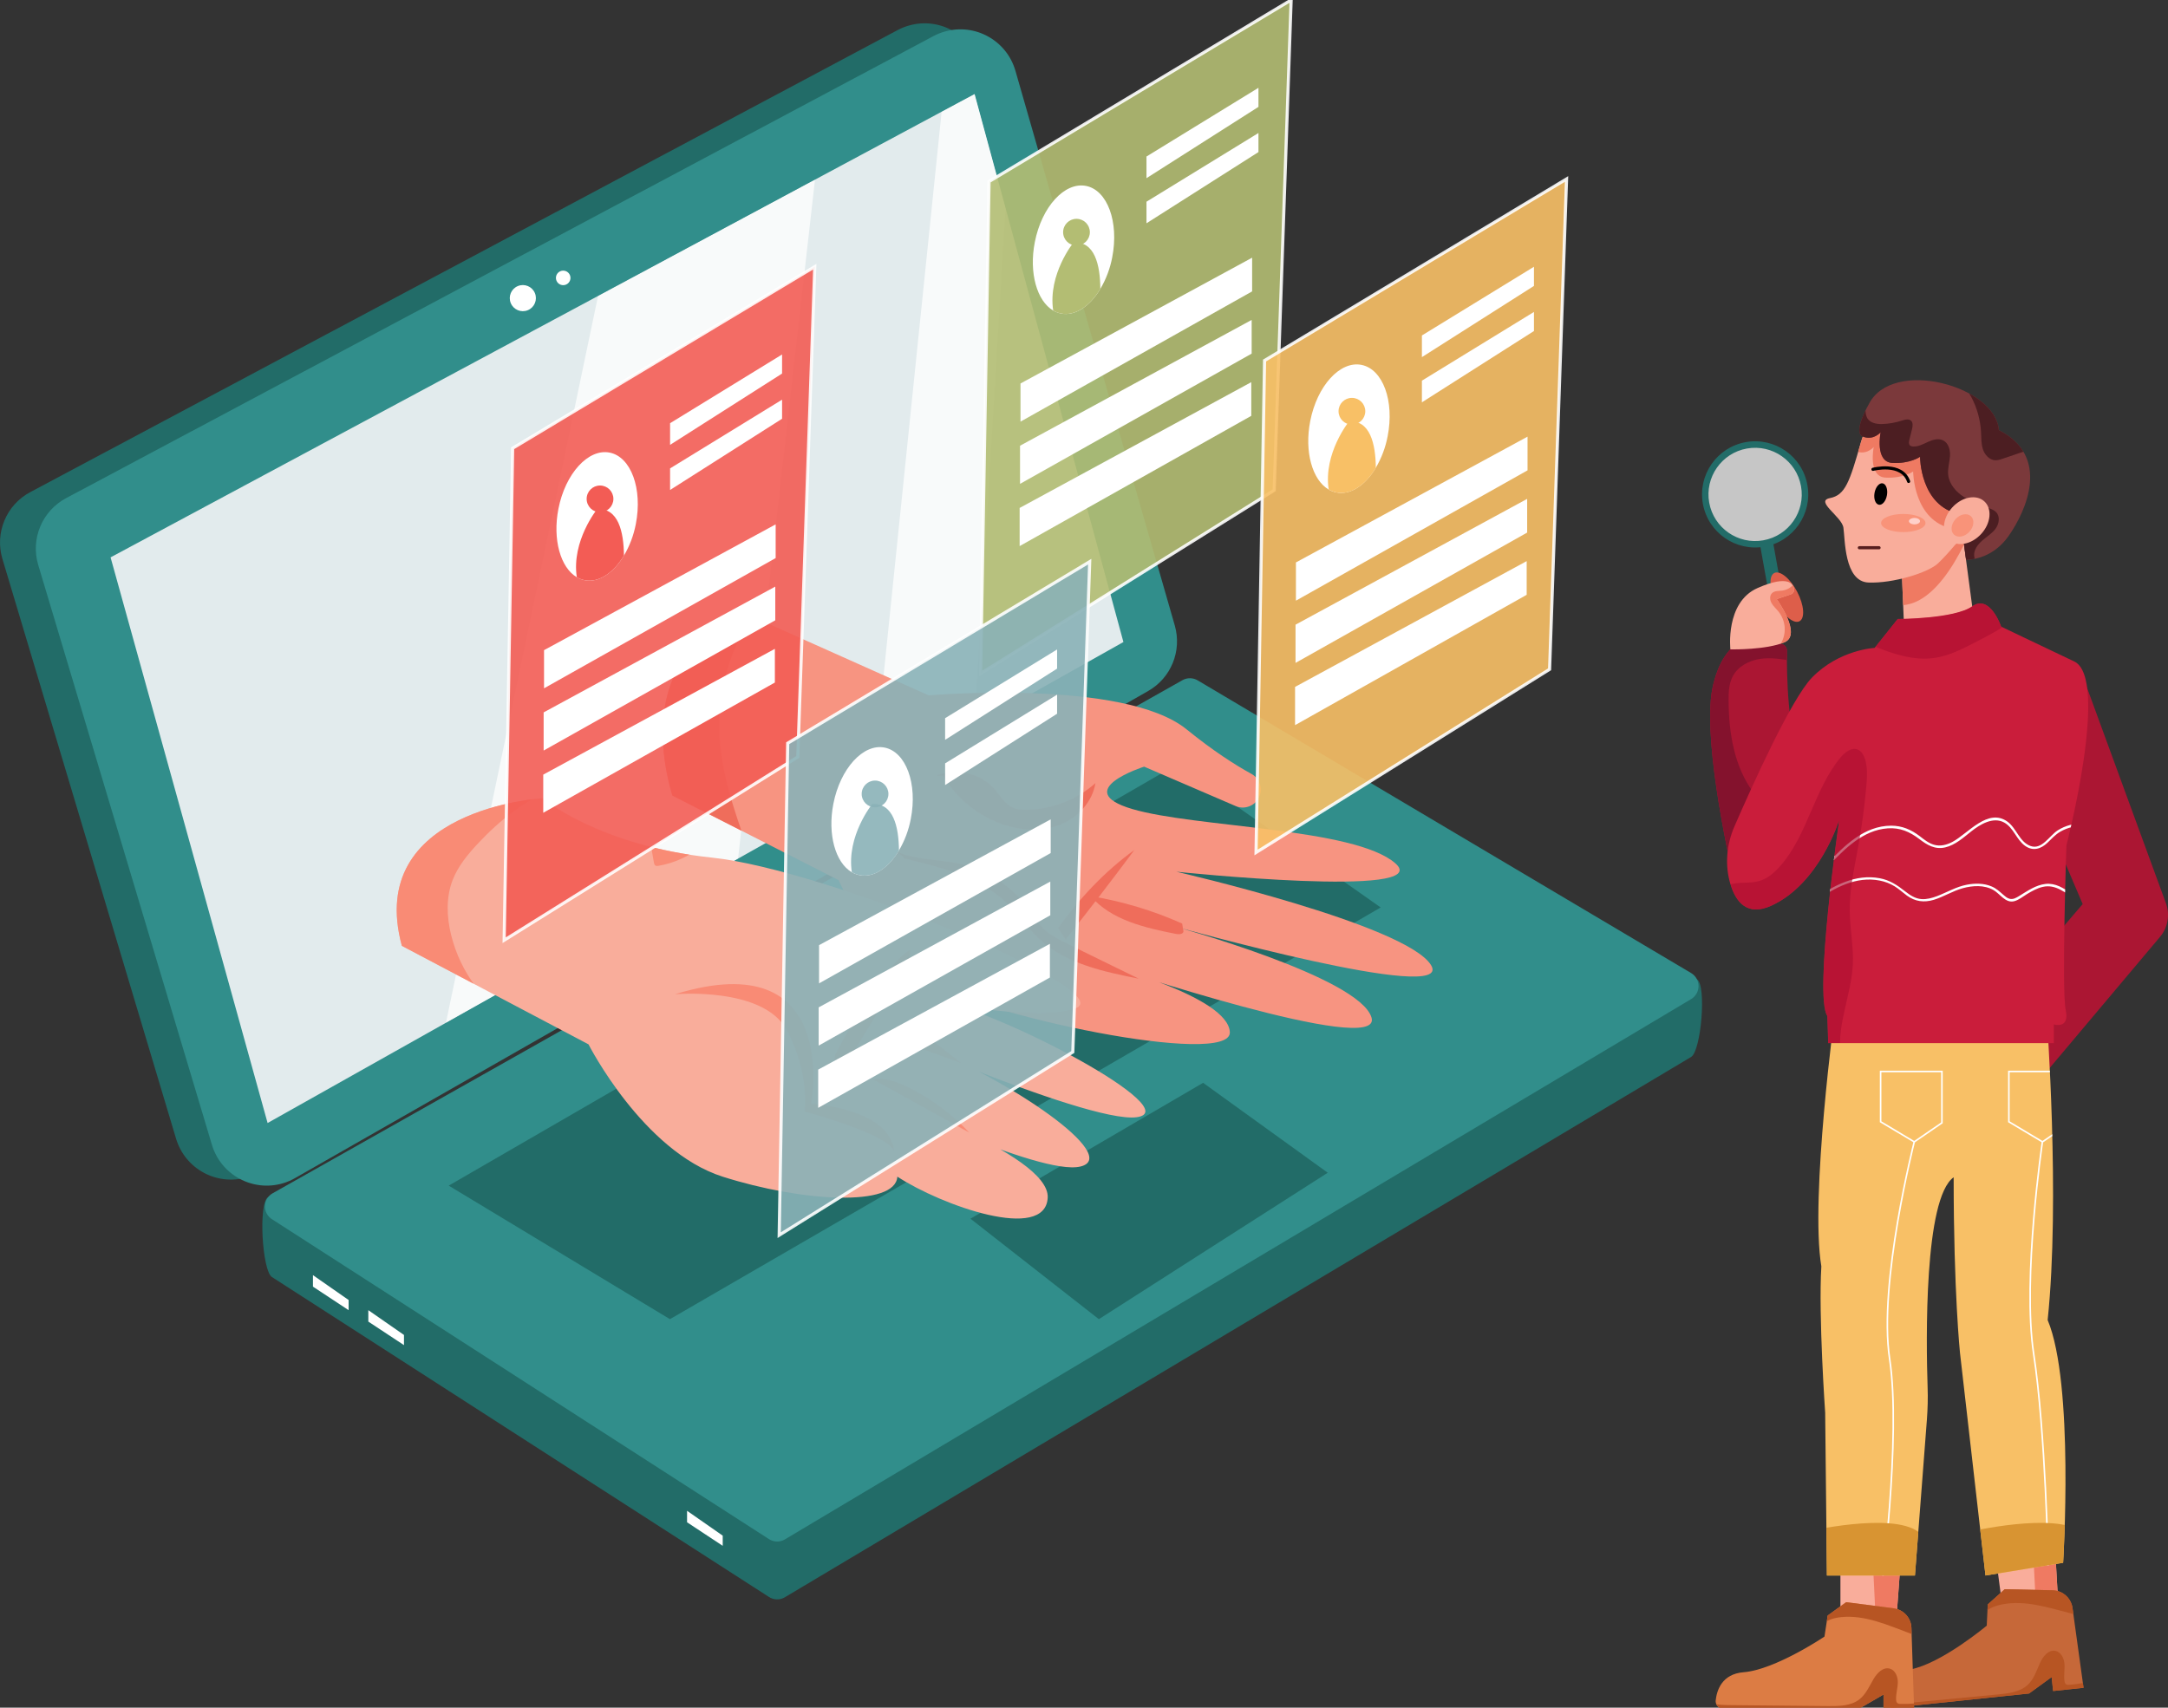 <?xml version="1.0" encoding="utf-8"?>
<!-- Generator: Adobe Illustrator 25.2.3, SVG Export Plug-In . SVG Version: 6.00 Build 0)  -->
<svg version="1.1" id="Layer_1" xmlns="http://www.w3.org/2000/svg" xmlns:xlink="http://www.w3.org/1999/xlink" x="0px" y="0px"
	 viewBox="0 0 2772.4 2184.2" style="enable-background:new 0 0 2772.4 2184.2;" xml:space="preserve">
<rect x="0" y="0" width="2772.4" height="2184.2" fill="#333333" stroke="none"/>
<style type="text/css">
	.st0{fill:none;}
	.st1{fill:#226C68;}
	.st2{fill:#318E8B;}
	.st3{fill:#E2EBED;}
	.st4{clip-path:url(#SVGID_4_);}
	.st5{opacity:0.75;}
	.st6{fill:#FFFFFF;}
	.st7{fill:#F79481;}
	.st8{fill:#EF6D5B;}
	.st9{clip-path:url(#SVGID_6_);}
	.st10{fill:#F9AD9B;}
	.st11{clip-path:url(#SVGID_8_);}
	.st12{fill:#F98B75;}
	.st13{opacity:0.9;fill:#B3BD73;stroke:#FFFFFF;stroke-width:4;stroke-miterlimit:10;enable-background:new    ;}
	.st14{fill:#B3BD73;}
	.st15{opacity:0.9;fill:#F35C55;stroke:#FFFFFF;stroke-width:4;stroke-miterlimit:10;enable-background:new    ;}
	.st16{fill:#F35C55;}
	.st17{opacity:0.9;fill:#F8C066;stroke:#FFFFFF;stroke-width:4;stroke-miterlimit:10;enable-background:new    ;}
	.st18{fill:#F8C066;}
	.st19{opacity:0.9;fill:#8AB2B7;stroke:#FFFFFF;stroke-width:4;stroke-miterlimit:10;enable-background:new    ;}
	.st20{opacity:0.9;fill:#8AB2B7;enable-background:new    ;}
	.st21{clip-path:url(#SVGID_10_);}
	.st22{fill:#EF7A62;}
	.st23{fill:#C66839;}
	.st24{clip-path:url(#SVGID_12_);}
	.st25{fill:#B75523;}
	.st26{fill:#AB1633;}
	.st27{clip-path:url(#SVGID_14_);}
	.st28{fill:#84122D;}
	.st29{opacity:0.72;fill:#FFFFFF;enable-background:new    ;}
	.st30{clip-path:url(#SVGID_16_);}
	.st31{clip-path:url(#SVGID_18_);}
	.st32{fill:none;stroke:#FFFFFF;stroke-width:2;stroke-miterlimit:10;}
	.st33{fill:#D89432;}
	.st34{fill:#DC7C44;}
	.st35{clip-path:url(#SVGID_20_);}
	.st36{clip-path:url(#SVGID_22_);}
	.st37{clip-path:url(#SVGID_24_);}
	.st38{fill:#7B393B;}
	.st39{clip-path:url(#SVGID_26_);}
	.st40{fill:#4C1E22;}
	.st41{fill:none;stroke:#571E1E;stroke-width:4;stroke-linecap:round;stroke-miterlimit:10;}
	.st42{fill:none;stroke:#000000;stroke-width:4;stroke-linecap:round;stroke-miterlimit:10;}
	.st43{fill:#CA1D3B;}
	.st44{clip-path:url(#SVGID_28_);}
	.st45{clip-path:url(#SVGID_30_);}
	.st46{opacity:0.64;}
	.st47{fill:#AD0E30;}
	.st48{fill:#F99379;}
	.st49{fill:#FFD0CA;}
	.st50{fill:#DD5E4A;}
	.st51{clip-path:url(#SVGID_32_);}
</style>
<g id="_07">
	<path class="st0" d="M3043.2,927.8c-31.3,220.3-184.8,411.1-401.3,555.3c-534.4,356.1-1453,429.2-1869.1-35.5
		c-2.2-2.5-4.5-5-6.7-7.5C-330.9,696,1136.7-956.9,2253.7,78.3c53.9,50,122.1,81.6,194.8,92.3
		C2668.1,202.9,3126.8,340.6,3043.2,927.8z"/>
	<g>
		<defs>
			<path id="SVGID_1_" d="M3043.2,927.8c-31.3,220.3-184.8,411.1-401.3,555.3c-534.4,356.1-1453,429.2-1869.1-35.5
				c-2.2-2.5-4.5-5-6.7-7.5C-330.9,696,1136.7-956.9,2253.7,78.3c53.9,50,122.1,81.6,194.8,92.3
				C2668.1,202.9,3126.8,340.6,3043.2,927.8z"/>
		</defs>
		<clipPath id="SVGID_2_">
			<use xlink:href="#SVGID_1_"  style="overflow:visible;"/>
		</clipPath>
	</g>
	<path class="st1" d="M342.8,1531.3L1512.1,944c6-3.4,13.5-3.3,19.4,0.2l638.5,308.3c12.6,7.5,5.3,91.9-7.4,99.4l-1158.9,691.1
		c-6.3,3.8-14.2,3.6-20.4-0.4l-635.6-409.2C335.3,1625.6,330.1,1538.4,342.8,1531.3z"/>
	<path class="st2" d="M348.6,1526.3L1512.1,870c6-3.4,13.5-3.3,19.4,0.2l631.1,374.4c9.2,5.5,12.2,17.4,6.7,26.6
		c-1.7,2.8-4,5.1-6.7,6.7l-1158.9,691.1c-6.3,3.8-14.2,3.6-20.4-0.4l-635.6-409.2c-9-5.8-11.6-17.8-5.8-26.8
		C343.5,1530.1,345.8,1527.9,348.6,1526.3z"/>
	<polygon class="st1" points="1241,1558.8 1405.2,1687.3 1697.9,1500 1538.5,1385 	"/>
	<path class="st1" d="M3.1,714.9l222.1,741.7c11.6,38.7,52.4,60.7,91.1,49.1c5.3-1.6,10.5-3.8,15.3-6.6l1090.9-623
		c29.3-16.7,43.4-51.3,34.1-83.7L1252.7,82.8c-11.2-38.8-51.7-61.3-90.5-50.1c-4.9,1.4-9.7,3.3-14.2,5.7L38.8,629.4
		C8,645.7-6.9,681.6,3.1,714.9z"/>
	<path class="st2" d="M48.9,722.7L271,1464.3c11.6,38.7,52.4,60.7,91.1,49.1c5.3-1.6,10.5-3.8,15.3-6.6l1090.9-623
		c29.3-16.7,43.3-51.3,34-83.7L1298.5,90.5c-11.2-38.8-51.7-61.3-90.5-50.1c-4.9,1.4-9.7,3.3-14.2,5.7L84.6,637.1
		C53.8,653.5,38.9,689.3,48.9,722.7z"/>
	<polygon class="st3" points="141.4,712.9 342.2,1436.4 1436.6,821.2 1246.3,120.3 	"/>
	<g>
		<defs>
			<polygon id="SVGID_3_" points="141.4,712.9 342.2,1436.4 1436.6,821.2 1246.3,120.3 			"/>
		</defs>
		<clipPath id="SVGID_4_">
			<use xlink:href="#SVGID_3_"  style="overflow:visible;"/>
		</clipPath>
		<g class="st4">
			<g class="st5">
				<polygon class="st6" points="804.5,188.7 557.3,1370.2 933.5,1189.3 1054.6,120.3 				"/>
				<polygon class="st6" points="1215,37.5 1106.6,1090.4 1241,1013.7 1299.7,37.5 				"/>
			</g>
		</g>
	</g>
	
		<ellipse transform="matrix(0.924 -0.383 0.383 0.924 -95.119 284.813)" class="st6" cx="668.4" cy="381.5" rx="16.7" ry="16.7"/>
	
		<ellipse transform="matrix(0.16 -0.987 0.987 0.16 254.164 1009.628)" class="st6" cx="720.4" cy="355.4" rx="9.3" ry="9.3"/>
	<polygon class="st6" points="400.2,1631 400.2,1645.7 445.8,1675.8 445.8,1662.8 	"/>
	<polygon class="st6" points="471,1675.8 471,1690.4 516.6,1720.5 516.6,1707.5 	"/>
	<polygon class="st6" points="878.6,1932.4 878.6,1947.1 924.2,1977.2 924.2,1964.2 	"/>
	<polygon class="st1" points="573.8,1516.5 856.7,1687.3 1765.6,1160.7 1505.2,977.7 	"/>
	<path class="st7" d="M967.4,791l220.2,98.5c0,0,249.6-21.7,329.8,43.4c33.4,27.1,61.5,45.2,83,57c16.9,9.3,15.4,34.1-2.5,41.3l0,0
		c-5.7,2.3-12.1,2.3-17.8-0.2l-117-50.4c0,0-95.5,30.4-15.2,54.2s284.3,23.9,336.4,69.4s-279.9,10.8-279.9,10.8
		s293,67.3,325.5,119.3s-329.9-49.9-329.9-49.9s238.7,65.1,253.9,117.2s-340.7-67.3-340.7-67.3s157.3,40.3,159.5,85.9
		s-320.1-20.8-393.9-68.6s-106.4-125.8-106.4-125.8L860,1017.6C860,1017.6,793.8,823.6,967.4,791z"/>
	<path class="st8" d="M1206,992c17.7,29.9,45.7,52.3,78.7,63c23,7.4,48.7,8.5,71.2-0.4s41.1-29,44.9-52.9
		c-24.1,21.4-55,33.5-87.3,34.2c-6.6,0.1-13.3-0.3-19.2-3.1c-9.8-4.7-15.3-15-22.4-23.2c-17.8-20.4-49.1-27.8-74.2-17.5"/>
	<path class="st8" d="M1511.7,1181.3c-37.3-16.7-76.6-28.5-117-35.1c26.5,30.8,69.4,40.5,109.3,48.4c3.7,0.7,9,0.4,9.4-3.3"/>
	<path class="st8" d="M1157,1098.1c46.5,11.1,95.3,23.4,129.9,56.3c15.6,14.8,27.6,33.2,43.5,47.7c33.8,30.8,81,40.8,125.8,49.7
		l-91.4-44.7c-10.7-5.2-21.6-10.6-30.2-18.9c-8.1-7.8-13.8-17.6-20.4-26.7c-21.1-28.6-51.9-48.7-86.6-56.5
		c-26.1-5.8-54-4.5-78.8-14.7"/>
	<path class="st8" d="M1362.9,1201.4c29.8-37.6,59.1-75.7,87.7-114.2c-37.9,27.4-70.3,62-97.5,100"/>
	<g>
		<defs>
			<path id="SVGID_5_" d="M967.4,791l220.2,98.5c0,0,249.6-21.7,329.8,43.4c33.4,27.1,61.5,45.2,83,57c16.9,9.3,15.4,34.1-2.5,41.3
				l0,0c-5.7,2.3-12.1,2.3-17.8-0.2l-117-50.4c0,0-95.5,30.4-15.2,54.2s284.3,23.9,336.4,69.4s-279.9,10.8-279.9,10.8
				s293,67.3,325.5,119.3s-329.9-49.9-329.9-49.9s238.7,65.1,253.9,117.2s-340.7-67.3-340.7-67.3s157.3,40.3,159.5,85.9
				s-320.1-20.8-393.9-68.6s-106.4-125.8-106.4-125.8L860,1017.6C860,1017.6,793.8,823.6,967.4,791z"/>
		</defs>
		<clipPath id="SVGID_6_">
			<use xlink:href="#SVGID_5_"  style="overflow:visible;"/>
		</clipPath>
		<g class="st9">
			<path class="st8" d="M980.4,763c-41.6,49.1-63.1,112.1-60.5,176.4c2.3,49.6,19,97.2,35.5,143.9c-28.5-5.3-57.2-10.8-83.6-22.7
				s-50.6-31-62.9-57.2c-11.7-25-11.6-54.3-4.8-81.1c20.3-79.9,95.4-136.4,174.7-158.7"/>
		</g>
	</g>
	<path class="st10" d="M513.9,1209.8l238.7,126c0,0,69.4,136.6,171.4,169.2c102,32.5,221.3,39.1,223.5,0
		c56.4,36.9,189.3,84.2,192.3,26.9s-227-133.2-227-133.2s217,106.3,269.1,93.3s-89-110.5-206.2-156.2s212.7,101.9,277.8,93.2
		s-171.4-134.5-256.1-149.7s118.8,32.7,177.9,10.5s-319-177.6-464.4-192.8s-217-76-217-76S466.2,1034,513.9,1209.8z"/>
	<g>
		<defs>
			<path id="SVGID_7_" d="M513.9,1209.8l238.7,126c0,0,69.4,136.6,171.4,169.2c102,32.5,221.3,39.1,223.5,0
				c56.4,36.9,189.3,84.2,192.3,26.9s-227-133.2-227-133.2s217,106.3,269.1,93.3s-89-110.5-206.2-156.2s212.7,101.9,277.8,93.2
				s-171.4-134.5-256.1-149.7s118.8,32.7,177.9,10.5s-319-177.6-464.4-192.8s-217-76-217-76S466.2,1034,513.9,1209.8z"/>
		</defs>
		<clipPath id="SVGID_8_">
			<use xlink:href="#SVGID_7_"  style="overflow:visible;"/>
		</clipPath>
		<g class="st11">
			<path class="st12" d="M711.6,1008.2c-39.2,13.7-72.4,40.8-100.8,71.1c-12.9,13.8-25.2,28.8-32,46.4c-8.6,22.3-7.6,47.4-1.8,70.6
				c5.9,23.8,16.6,46.1,31.3,65.6c33.5,44.2,87.4,73.3,109.1,124.4c-69.6-19.8-137.3-51.3-189.4-101.6c-22.4-21.6-42-47.2-50.4-77.2
				c-14.8-52.4,8.4-110.5,48.4-147.5s94.1-55.4,148-63.2c15.6-2.2,32.6-3.4,46,5c-3.2,6.5-9.6,10.9-16.9,11.5"/>
			<path class="st12" d="M863.1,1271.7c0,0,112.9-10,142.9,45.7s22.9,104.4,22.9,104.4s102.9,27.2,114.3,50
				c-5.7-54.3-105.8-60-105.8-60S1076.1,1206,863.1,1271.7z"/>
			<path class="st12" d="M829.6,1065.8c2.2,12.4,4.4,24.9,6.6,37.4c0.2,1.4,0.6,2.8,1.6,3.7s3,0.8,4.5,0.5
				c21.3-3.7,41.1-13.2,57.5-27.2c1.2-1,2.5-2.3,2.5-3.9c0.1-2.2-2.1-3.8-4.1-4.8c-22.1-11.2-47.5-13.9-71.4-7.8
				c-2.8,0.7-6,1.5-8.4,0"/>
			<path class="st12" d="M1119.5,1382.3l120,66.4c-22.6-24.3-49.6-44.2-79.4-58.6c-13.7-6.6-28.9-12.2-43.9-9.5"/>
			<path class="st12" d="M1148.4,1330.5l80.8,29.3l-21.2-16.7c-8.5-6.7-17.2-13.5-27.3-17.7s-21.8-5.4-31.7-0.9"/>
			<path class="st12" d="M1065.8,1384.5l-1.8,6.5c30.2-49.7,60.4-99.4,90.6-149.1c5-8.3,10.3-17.4,8.9-27
				c-15.2,10.1-26.8,24.8-37.5,39.6c-21.8,30.2-41.3,62-58.2,95.2"/>
		</g>
	</g>
	<polygon class="st13" points="1264.8,232.2 1651.1,0 1629.4,627.1 1254,861.5 	"/>
	<path class="st6" d="M1422.3,329.1c-2.7,14.2-7.8,27.9-15.2,40.4c-13.3,22.2-32.3,35.1-50.3,31.5c-3.5-0.7-6.9-2-10-3.8l0,0
		c-20.8-12.2-31.2-48.3-23.5-87.5c8.8-45.1,38.1-77.3,65.5-71.9S1431.1,284,1422.3,329.1z"/>
	<path class="st14" d="M1407.1,369.5c-13.3,22.2-32.3,35.1-50.3,31.5c-3.5-0.7-6.9-2-10-3.8l0,0c-7-46.4,26-87.1,26-87.1
		C1399.9,308.4,1406.9,338.8,1407.1,369.5z"/>
	<circle class="st14" cx="1376.6" cy="297" r="17.1"/>
	<polygon class="st6" points="1466.1,200.2 1466.1,227.9 1609.3,136.7 1609.3,112.3 	"/>
	<polygon class="st6" points="1466.1,258 1466.1,285.6 1609.3,194.5 1609.3,170.1 	"/>
	<polygon class="st6" points="1305,490.5 1305,539.3 1601.2,372.7 1601.2,329.6 	"/>
	<polygon class="st6" points="1304.4,570.1 1304.4,618.9 1600.6,452.3 1600.6,409.2 	"/>
	<polygon class="st6" points="1303.9,649.7 1303.9,698.5 1600.1,531.9 1600.1,488.8 	"/>
	<polygon class="st15" points="655.6,573.3 1041.9,341.1 1020.2,968.2 644.7,1202.6 	"/>
	<path class="st6" d="M813.1,670.2c-2.7,14.2-7.8,27.9-15.2,40.4c-13.3,22.2-32.3,35.1-50.3,31.5c-3.5-0.7-6.9-2-10-3.8l0,0
		c-20.8-12.2-31.2-48.3-23.5-87.5c8.8-45.1,38.2-77.3,65.5-71.9S821.9,625.1,813.1,670.2z"/>
	<path class="st16" d="M797.9,710.6c-13.3,22.2-32.3,35.1-50.3,31.5c-3.5-0.7-6.9-2-10-3.8l0,0c-7-46.3,26-87.1,26-87.1
		C790.6,649.5,797.6,679.9,797.9,710.6z"/>
	<circle class="st16" cx="767.3" cy="638.1" r="17.1"/>
	<polygon class="st6" points="856.9,541.3 856.9,569 1000.1,477.8 1000.1,453.4 	"/>
	<polygon class="st6" points="856.9,599.1 856.9,626.7 1000.1,535.6 1000.1,511.2 	"/>
	<polygon class="st6" points="695.7,831.6 695.7,880.4 991.9,713.8 991.9,670.7 	"/>
	<polygon class="st6" points="695.2,911.2 695.2,960 991.4,793.4 991.4,750.3 	"/>
	<polygon class="st6" points="694.7,990.8 694.7,1039.6 990.9,873 990.9,829.9 	"/>
	<polygon class="st17" points="1617.1,461.1 2003.3,228.9 1981.6,856.1 1606.2,1090.4 	"/>
	<path class="st6" d="M1774.5,558c-2.7,14.2-7.8,27.9-15.2,40.4c-13.3,22.2-32.3,35.1-50.3,31.5c-3.5-0.7-6.9-2-10-3.8l0,0
		c-20.8-12.2-31.2-48.3-23.5-87.5c8.8-45.1,38.1-77.3,65.5-71.9S1783.4,512.9,1774.5,558z"/>
	<path class="st18" d="M1759.4,598.4c-13.3,22.2-32.3,35.1-50.3,31.5c-3.5-0.7-6.9-2-10-3.8l0,0c-7-46.3,26-87.1,26-87.1
		C1752.1,537.3,1759.1,567.7,1759.4,598.4z"/>
	<circle class="st18" cx="1728.8" cy="526" r="17.1"/>
	<polygon class="st6" points="1818.3,429.1 1818.3,456.8 1961.6,365.7 1961.6,341.2 	"/>
	<polygon class="st6" points="1818.3,486.9 1818.3,514.6 1961.6,423.4 1961.6,399 	"/>
	<polygon class="st6" points="1657.2,719.4 1657.2,768.3 1953.4,601.6 1953.4,558.5 	"/>
	<polygon class="st6" points="1656.7,799 1656.7,847.9 1952.9,681.2 1952.9,638.1 	"/>
	<polygon class="st6" points="1656.1,878.6 1656.1,927.5 1952.3,760.8 1952.3,717.7 	"/>
	<polygon class="st19" points="1007.3,950.6 1393.5,718.4 1371.9,1345.6 996.4,1579.9 	"/>
	<path class="st6" d="M1164.7,1047.5c-2.7,14.2-7.8,27.9-15.2,40.4c-13.3,22.2-32.3,35.1-50.3,31.5c-3.5-0.7-6.9-2-10-3.8l0,0
		c-20.8-12.2-31.2-48.3-23.5-87.5c8.8-45.1,38.2-77.3,65.5-71.9S1173.6,1002.4,1164.7,1047.5z"/>
	<path class="st20" d="M1149.6,1087.9c-13.3,22.2-32.3,35.1-50.3,31.5c-3.5-0.7-6.9-2-10-3.8l0,0c-7-46.3,26-87.1,26-87.1
		C1142.3,1026.8,1149.3,1057.2,1149.6,1087.9z"/>
	<circle class="st20" cx="1119" cy="1015.5" r="17.1"/>
	<polygon class="st6" points="1208.6,918.6 1208.6,946.3 1351.8,855.2 1351.8,830.7 	"/>
	<polygon class="st6" points="1208.6,976.4 1208.6,1004.1 1351.8,912.9 1351.8,888.5 	"/>
	<polygon class="st6" points="1047.4,1208.9 1047.4,1257.8 1343.6,1091.1 1343.6,1048 	"/>
	<polygon class="st6" points="1046.9,1288.5 1046.9,1337.4 1343.1,1170.7 1343.1,1127.6 	"/>
	<polygon class="st6" points="1046.3,1368.1 1046.3,1417 1342.6,1250.3 1342.6,1207.2 	"/>
	<polygon class="st10" points="2549.4,1969.4 2560.8,2056.6 2631.8,2047.3 2626.8,1959.3 	"/>
	<g>
		<defs>
			<polygon id="SVGID_9_" points="2549.4,1969.4 2560.8,2056.6 2631.8,2047.3 2626.8,1959.3 			"/>
		</defs>
		<clipPath id="SVGID_10_">
			<use xlink:href="#SVGID_9_"  style="overflow:visible;"/>
		</clipPath>
		<g class="st21">
			<polygon class="st22" points="2597.1,1929.3 2605,2082.9 2646.4,2073.6 2662.1,1925 			"/>
		</g>
	</g>
	<path class="st23" d="M2563.6,2032.7l-21.7,19.5l-1.3,27.1c0,0-57.9,48.6-98,56.1c-27.4,5.1-31.8,26.5-31.7,39.6
		c0.1,5.2,4.3,9.4,9.5,9.3c0.3,0,0.6,0,0.9-0.1l173.4-18.1l28.9-21l1.9,17.8l38.9-4.1l-14.1-102.1c-1.8-12.7-12.5-22.3-25.3-22.6
		L2563.6,2032.7z"/>
	<g>
		<defs>
			<path id="SVGID_11_" d="M2563.6,2032.7l-21.7,19.5l-1.3,27.1c0,0-57.9,48.6-98,56.1c-27.4,5.1-31.8,26.5-31.7,39.6
				c0.1,5.2,4.3,9.4,9.5,9.3c0.3,0,0.6,0,0.9-0.1l173.4-18.1l28.9-21l1.9,17.8l38.9-4.1l-14.1-102.1c-1.8-12.7-12.5-22.3-25.3-22.6
				L2563.6,2032.7z"/>
		</defs>
		<clipPath id="SVGID_12_">
			<use xlink:href="#SVGID_11_"  style="overflow:visible;"/>
		</clipPath>
		<g class="st24">
			<path class="st25" d="M2534.7,2066.1c5.7-7.9,15.3-11.9,24.8-13.8c30-6.2,60.6,4.1,90.2,11.8c2.4,0.6,4.9,1.2,7.2,0.4
				c6-2,5.7-10.7,3-16.4c-5.7-12.3-16.5-21.8-28.8-27.7s-25.9-8.4-39.4-9.4c-11-0.8-22.2-0.5-32.7,2.9s-20.2,10.3-25.1,20.1
				s-4.2,22.8,3.2,30.9"/>
			<path class="st25" d="M2403.2,2179.1c9.2,1.7,18.7,0.8,28-0.1l123.8-11.7c13.6-1.3,28.3-3.1,38.2-12.4
				c7.8-7.4,11.1-18.1,15.5-27.8c3.7-8.2,10.6-17.1,19.4-15.6c7.2,1.3,11.3,9.2,11.9,16.5s-1,14.6,0,21.9c0.2,1.8,0.8,3.8,2.4,4.7
				c1.1,0.4,2.3,0.6,3.4,0.4c6.4-0.4,12.7-1.3,19-2.6c1.8,3.5,2.7,7.4,2.6,11.4c-15.9,3.3-32,6.6-48.2,7.2
				c-8.9,0.3-17.9-0.1-26.8,0.9c-8.7,1-17.1,3.4-25.6,5.3c-28.2,6.4-57.4,7.6-86.3,8.8l-60.7,2.5c-4.2,0.2-8.5,0.3-12.5-1
				s-7.7-4.4-8.4-8.5"/>
		</g>
	</g>
	<path class="st26" d="M2233.6,1136.6c-2.3,3.7-7.3,4.9-11,2.5c-1.8-1.1-3.1-3-3.6-5.1c-11.8-51.5-42.9-198.3-28.2-258.2
		c17.9-73.2,63.5-58.1,63.5-58.1l24.1,6c4,1,6.8,4.6,6.7,8.7c-0.3,25.2,0.3,111.3,19.6,136.3
		C2323,992.2,2259.3,1096.6,2233.6,1136.6z"/>
	<g>
		<defs>
			<path id="SVGID_13_" d="M2233.6,1136.6c-2.3,3.7-7.3,4.9-11,2.5c-1.8-1.1-3.1-3-3.6-5.1c-11.8-51.5-42.9-198.3-28.2-258.2
				c17.9-73.2,63.5-58.1,63.5-58.1l24.1,6c4,1,6.8,4.6,6.7,8.7c-0.3,25.2,0.3,111.3,19.6,136.3
				C2323,992.2,2259.3,1096.6,2233.6,1136.6z"/>
		</defs>
		<clipPath id="SVGID_14_">
			<use xlink:href="#SVGID_13_"  style="overflow:visible;"/>
		</clipPath>
		<g class="st27">
			<path class="st28" d="M2292.3,845.6c-13.8-2.7-27.9-4.9-41.8-2.8s-27.6,9.4-34.4,21.7c-5.3,9.7-5.7,21.1-5.6,32.1
				c0.3,41,7.1,83.9,31.6,116.8c10.9,14.7,25.6,28,28.6,46.1s-6.9,35.9-17.8,50.8c-8.2,11.3-17.2,21.9-26.8,32
				c-7.3,7.6-15.8,15.3-26.3,16.7c-10.3,1.3-20.6-3.9-27.6-11.6s-11.1-17.5-14.2-27.4c-9.5-29.9-11.5-61.6-13.1-92.9
				c-1.7-32.4-3-65.1,1.6-97.3s15.5-64.1,36-89.3s51.4-43,83.9-43c10.5,0,21.4,1.9,30,8s14.5,16.7,12.6,27.1
				c-1.1,5.8-5.5,11.7-11.5,11.8"/>
		</g>
	</g>
	
		<ellipse transform="matrix(0.707 -0.707 0.707 0.707 210.444 1771.925)" class="st29" cx="2244.1" cy="631.9" rx="62.2" ry="62.2"/>
	<path class="st1" d="M2252.7,693.3l11.6-2.1c1.4-0.3,2.8,0.7,3,2.1l20.1,112.3c0.3,1.4-0.7,2.8-2.1,3l-11.6,2.1
		c-1.4,0.3-2.8-0.7-3-2.1l-20.1-112.3C2250.3,694.9,2251.2,693.6,2252.7,693.3z"/>
	<path class="st1" d="M2311.3,620.4c-6.6-36.9-41.9-61.5-78.8-54.9c-36.9,6.6-61.5,41.9-54.9,78.8c6.6,36.9,41.9,61.5,78.8,54.9
		c0,0,0,0,0,0C2293.3,692.6,2317.9,657.3,2311.3,620.4z M2254.9,691.1c-32.4,5.8-63.4-15.8-69.2-48.2c-5.8-32.4,15.8-63.4,48.2-69.2
		c32.4-5.8,63.4,15.8,69.2,48.2c0,0,0,0,0,0C2309,654.3,2287.4,685.3,2254.9,691.1L2254.9,691.1z"/>
	<path class="st26" d="M2663.6,865.3l106.3,290.4c5.2,14.5,2.3,30.7-7.6,42.5l-156.5,186l-45.6-107.4l103.1-120.4l-49.9-117.2
		L2663.6,865.3z"/>
	<polygon class="st10" points="2353.5,1982.6 2353.5,2070.5 2425.1,2070.5 2431.6,1982.6 	"/>
	<g>
		<defs>
			<polygon id="SVGID_15_" points="2353.5,1982.6 2353.5,2070.5 2425.1,2070.5 2431.6,1982.6 			"/>
		</defs>
		<clipPath id="SVGID_16_">
			<use xlink:href="#SVGID_15_"  style="overflow:visible;"/>
		</clipPath>
		<g class="st30">
			<polygon class="st22" points="2392.6,1947.9 2399.9,2098.6 2439.2,2098.6 2452.7,1964.3 			"/>
		</g>
	</g>
	<path class="st18" d="M2347,1290.9c0,0-32.6,240.9-17.9,328.8c-3.8,63.5,4.9,187.2,4.9,187.2l2.2,208.3h112.6l15.3-199.6
		c1-13.6,1.4-27.2,0.9-40.8c-2-59.9-4.7-241.9,33.3-269c0,147.3,8.1,224.6,8.1,224.6l32.6,284.8l99.3-16.3
		c0,0,14.4-229.1-19.8-310.5c16.3-154.6-1.3-389.3-1.3-389.3L2347,1290.9z"/>
	<g>
		<defs>
			<path id="SVGID_17_" d="M2347,1290.9c0,0-32.6,240.9-17.9,328.8c-3.8,63.5,4.9,187.2,4.9,187.2l2.2,208.3h112.6l15.3-199.6
				c1-13.6,1.4-27.2,0.9-40.8c-2-59.9-4.7-241.9,33.3-269c0,147.3,8.1,224.6,8.1,224.6l32.6,284.8l99.3-16.3
				c0,0,14.4-229.1-19.8-310.5c16.3-154.6-1.3-389.3-1.3-389.3L2347,1290.9z"/>
		</defs>
		<clipPath id="SVGID_18_">
			<use xlink:href="#SVGID_17_"  style="overflow:visible;"/>
		</clipPath>
		<g class="st31">
			<polygon class="st32" points="2404.9,1370.5 2404.9,1434.8 2447.9,1460.5 2483.3,1436.2 2483.3,1370.5 			"/>
			<path class="st32" d="M2404.9,2040.8c0,0,26.8-203,11.5-303c-14.7-96.3,31.5-277.2,31.5-277.2"/>
			<path class="st33" d="M2309.1,1959.3c0,0,109.3-25.7,144,0s16.1,75.1,16.1,75.1h-160.1V1959.3z"/>
			<polygon class="st32" points="2568.9,1370.5 2568.9,1434.8 2611.9,1460.5 2647.3,1436.2 2647.3,1370.5 			"/>
			<path class="st32" d="M2619.2,2002.2c0,0-3.3-170.8-18.6-270.8c-14.7-96.3,11.2-270.8,11.2-270.8"/>
			<path class="st33" d="M2518.1,1959.3c0,0,109.3-25.7,144,0s16.1,75.1,16.1,75.1h-160.1V1959.3z"/>
		</g>
	</g>
	<path class="st34" d="M2360.8,2049.3l-23.6,17.1l-4.1,26.9c0,0-62.7,42.3-103.4,45.6c-27.8,2.2-34.3,23.1-35.7,36.1
		c-0.5,5.2,3.3,9.8,8.5,10.3c0.3,0,0.6,0,0.9,0h174.3l30.9-17.9v17.9h39.1l-3.4-103.1c-0.4-12.8-10.1-23.4-22.8-25.1L2360.8,2049.3z
		"/>
	<g>
		<defs>
			<path id="SVGID_19_" d="M2360.8,2049.3l-23.6,17.1l-4.1,26.9c0,0-62.7,42.3-103.4,45.6c-27.8,2.2-34.3,23.1-35.7,36.1
				c-0.5,5.2,3.3,9.8,8.5,10.3c0.3,0,0.6,0,0.9,0h174.3l30.9-17.9v17.9h39.1l-3.4-103.1c-0.4-12.8-10.1-23.4-22.8-25.1
				L2360.8,2049.3z"/>
		</defs>
		<clipPath id="SVGID_20_">
			<use xlink:href="#SVGID_19_"  style="overflow:visible;"/>
		</clipPath>
		<g class="st35">
			<path class="st25" d="M2328.6,2079.5c6.4-7.2,16.5-10.2,26.1-11.1c30.5-3,59.8,10.4,88.5,21.1c2.3,0.9,4.8,1.7,7.1,1.2
				c6.1-1.4,6.7-10.1,4.7-16c-4.4-12.9-14.1-23.4-25.7-30.6s-24.9-11.1-38.2-13.4c-10.9-1.9-22.1-2.8-32.8-0.6s-21.1,8.1-27,17.4
				s-6.6,22.2,0,31.1"/>
			<path class="st25" d="M2186.1,2178.2c9,2.6,18.5,2.7,27.8,2.8l124.3,1.2c13.7,0.1,28.4-0.1,39.3-8.4c8.5-6.5,12.9-16.8,18.3-26.1
				c4.5-7.7,12.3-15.9,20.9-13.4c7,2,10.3,10.3,10.2,17.6s-2.5,14.4-2.2,21.8c0,1.8,0.4,3.9,1.9,4.9c1,0.6,2.2,0.8,3.4,0.8
				c6.4,0.2,12.8,0,19.1-0.6c1.5,3.7,1.9,7.7,1.4,11.6c-16.2,1.6-32.5,3.3-48.7,2.2c-8.9-0.6-17.8-2-26.7-1.9
				c-8.7,0.1-17.3,1.6-26,2.6c-28.8,3.4-57.9,1.6-86.8-0.2l-60.6-3.9c-4.2-0.3-8.5-0.6-12.3-2.3s-7.2-5.2-7.5-9.4"/>
		</g>
	</g>
	<polygon class="st10" points="2431.7,724 2435.5,817.7 2492.5,814.2 2524.6,794.8 2508.7,675.4 	"/>
	<g>
		<defs>
			<polygon id="SVGID_21_" points="2431.7,724 2435.5,817.7 2492.5,814.2 2524.6,794.8 2508.7,675.4 			"/>
		</defs>
		<clipPath id="SVGID_22_">
			<use xlink:href="#SVGID_21_"  style="overflow:visible;"/>
		</clipPath>
		<g class="st36">
			<path class="st22" d="M2527.2,659.5c0,0-40,118.8-100,114.5s-16.2-57.2-16.2-57.2l117.1-59.4"/>
		</g>
	</g>
	<path class="st10" d="M2436.9,518.4c0,0-42.7-3.3-57.2,47.4s-19.9,67.4-39.6,71.3s15,23.5,17.2,37.7s0.8,69,32,70.3
		s76.9-12.6,89.4-24.9c7.4-7.2,14.3-14.8,20.9-22.7c0,0,30.2-27.7,33.7-59.9S2458,510.1,2436.9,518.4z"/>
	<g>
		<defs>
			<path id="SVGID_23_" d="M2436.9,518.4c0,0-42.7-3.3-57.2,47.4s-19.9,67.4-39.6,71.3s15,23.5,17.2,37.7s0.8,69,32,70.3
				s76.9-12.6,89.4-24.9c7.4-7.2,14.3-14.8,20.9-22.7c0,0,30.2-27.7,33.7-59.9S2458,510.1,2436.9,518.4z"/>
		</defs>
		<clipPath id="SVGID_24_">
			<use xlink:href="#SVGID_23_"  style="overflow:visible;"/>
		</clipPath>
		<g class="st37">
			<path class="st22" d="M2381.3,535.1c0,0-21.5,36.6-7.9,42.1s22.7-5.5,22.7-5.5s-7.7,38,15,39.2s35.4-7.8,35.4-7.8
				s0.1,63.2,50.4,73.2s5,32.4,5,32.4l3.5,26c0,0,32,1.8,54.5-30.5s53.9-101.7-12.6-135.2C2543.1,512,2411.5,476.6,2381.3,535.1z"/>
		</g>
	</g>
	<path class="st38" d="M2390.1,516.4c0,0-21.5,36.6-7.9,42s22.7-5.5,22.7-5.5s-7.7,38,15,39.2s35.4-7.8,35.4-7.8s0.1,63.2,50.4,73.2
		s5,32.4,5,32.4l3.5,26c0,0,32,1.7,54.5-30.5s53.9-101.7-12.6-135.2C2551.8,493.2,2420.3,457.9,2390.1,516.4z"/>
	<g>
		<defs>
			<path id="SVGID_25_" d="M2390.1,516.4c0,0-21.5,36.6-7.9,42s22.7-5.5,22.7-5.5s-7.7,38,15,39.2s35.4-7.8,35.4-7.8
				s0.1,63.2,50.4,73.2s5,32.4,5,32.4l3.5,26c0,0,32,1.7,54.5-30.5s53.9-101.7-12.6-135.2C2551.8,493.2,2420.3,457.9,2390.1,516.4z"
				/>
		</defs>
		<clipPath id="SVGID_26_">
			<use xlink:href="#SVGID_25_"  style="overflow:visible;"/>
		</clipPath>
		<g class="st39">
			<path class="st40" d="M2390.2,500c-3.8,8.4-5.3,17.6-4.5,26.7c0.1,2.9,0.9,5.8,2.3,8.4c3.6,5.8,11.4,7.4,18.2,7.3
				c9-0.2,17.9-1.8,26.5-4.6c3.7-1.2,8.1-2.3,11,0.2s2.3,7.3,1.3,11.2c-1.1,4.4-2.2,8.8-3.3,13.2c-0.6,2.5-1.1,5.5,0.7,7.3
				c1.1,0.9,2.5,1.4,4,1.4c6.7,0.4,13-3.1,19.1-5.9s13.4-4.9,19.4-1.9c7,3.5,9.3,12.6,8.7,20.4s-3.1,15.6-2.3,23.4
				c1.2,12.1,10.1,22.2,20.3,28.7s22.1,10,33.3,14.7c2.9,1.2,5.8,2.5,7.9,4.8c5.2,5.6,3.6,14.9-0.9,21s-11.3,10.1-17,15.1
				s-10.9,11.8-10.4,19.4c0.4,4.7,2.9,9.5,1,13.9c-1.4,3.2-5,5.1-8.6,5.2s-7-1.2-10.1-2.9c-10.2-5.6-18.1-14.7-22-25.7
				c-5.9-16.5-2.5-36-11.7-50.9c-5.2-8.3-13.6-14-22.1-18.8c-17.7-10-37-17.7-52.2-31.2c-5.5-4.9-10.5-10.6-13.3-17.4
				c-2.7-6.5-15.1-14.6-15.6-21.7c-0.8-10.7-6.7-22-7.5-32.7"/>
			<path class="st40" d="M2503.5,490.5c8.1,2.6,13.5,10.1,17.5,17.6c7.2,13.7,11.4,28.7,12.3,44.2c0.4,7.5,0.1,15.2,2.4,22.3
				s8.3,13.8,15.8,14.1c3.3,0.1,6.5-0.9,9.6-2l39.8-13.5c1.3-0.3,2.5-1,3.5-1.8c1.6-1.5,1.8-3.9,1.9-6c0.1-20.1-14.7-37.5-32-47.8
				s-37.1-15.1-55.7-22.7"/>
		</g>
	</g>
	<path d="M2413,633.3c-1.3,7.6-5.9,13.1-10.3,12.3s-6.9-7.5-5.6-15s5.9-13.1,10.3-12.4S2414.3,625.8,2413,633.3z"/>
	<line class="st41" x1="2377.7" y1="700.6" x2="2402.9" y2="700.6"/>
	<path class="st42" d="M2395.1,600.3c0,0,37-9.7,45.6,15.5"/>
	<path class="st43" d="M2397.2,828.7c0,0-45.4,2.2-80.1,38c-26.6,27.4-77.1,139.6-99.2,190.5c-10.1,23.3-12.4,49.6-5,73.9
		c6.8,22.5,21.3,41.5,52.2,27.4c61.9-28.2,86.8-109.6,86.8-109.6s-32.6,224.6-15.2,250.6c1.1,29.3,1.1,34.7,1.1,34.7h288.6v-23.9
		c0,0,20.6,6.5,15.2-18.4s0.9-210.5,0.9-210.5s55.5-213.8,9.9-235.4s-93.3-44.5-93.3-44.5s-14.4-42.2-37.1-26s-95.3,16.2-95.3,16.2
		L2397.2,828.7z"/>
	<g>
		<defs>
			<path id="SVGID_27_" d="M2397.2,828.7c0,0-45.4,2.2-80.1,38c-26.6,27.4-77.1,139.6-99.2,190.5c-10.1,23.3-12.4,49.6-5,73.9
				c6.8,22.5,21.3,41.5,52.2,27.4c61.9-28.2,86.8-109.6,86.8-109.6s-32.6,224.6-15.2,250.6c1.1,29.3,1.1,34.7,1.1,34.7h288.6v-23.9
				c0,0,20.6,6.5,15.2-18.4s0.9-210.5,0.9-210.5s55.5-213.8,9.9-235.4s-93.3-44.5-93.3-44.5s-14.4-42.2-37.1-26
				s-95.3,16.2-95.3,16.2L2397.2,828.7z"/>
		</defs>
		<clipPath id="SVGID_28_">
			<use xlink:href="#SVGID_27_"  style="overflow:visible;"/>
		</clipPath>
		<g class="st44">
			<path class="st6" d="M2338.2,1107.6c20.7-21.8,44-45.9,75.9-48.1c15.7-1.1,28.1,4.4,40.3,13.7c9.9,7.6,20,13.7,33,10.7
				s23.3-12.5,33.4-20.5c11.1-8.8,27.8-19.1,42-11.4c12.1,6.6,15.7,21.9,26.7,29.8c10.1,7.3,20.3,4.2,28.7-3.8
				c5.3-5.1,10-10.4,16.4-14.2c19.4-11.1,43.5-9.7,61.4,3.5c1.6,1.2,3.2-1.5,1.6-2.7c-18.9-14.3-46.5-15.2-66.4-2.4
				c-10.5,6.8-20.3,25.3-34.8,19.8c-14.1-5.3-17.6-22.5-29.2-31c-25-18.2-50.6,15.3-70.4,25.8c-7.3,3.9-15.5,6-23.6,3.7
				c-7-2-12.8-6.8-18.4-11.1c-10.9-8.3-22.5-13.3-36.4-13.3c-34.6,0.1-60.1,25.8-82.3,49.1
				C2334.6,1106.8,2336.8,1109.1,2338.2,1107.6L2338.2,1107.6z"/>
			<path class="st6" d="M2322.3,1152.5c23.3-17.1,51.5-32.1,81.4-26.2c6.8,1.3,13.3,3.8,19.2,7.4c5.5,3.4,10.3,7.9,15.6,11.8
				c10.6,7.7,22,9.2,34.5,5.4c12.7-3.9,24.1-11.3,36.9-14.8s27.5-4.4,39.4,2.4c8.2,4.7,15.2,16.8,26.1,14.3
				c5.9-1.4,11.3-5.9,16.5-9.1c6.3-3.8,13-7.6,20.3-9.3c16.7-3.8,28.8,7.7,41.9,15.9c10.3,6.5,24.4,11,35.3,3.3
				c1.6-1.2,0.1-3.9-1.6-2.7c-12.9,9.1-28.1-0.4-39-8c-9.9-6.9-20.3-13.7-33-12.3c-12.5,1.4-23.1,9-33.5,15.3c-3.9,2.4-8,5-12.8,3.6
				c-3-0.9-5.4-3-7.7-5c-4.8-4.2-9-8.2-15-10.7c-9.9-4.2-21.1-4.2-31.6-2.2c-13.6,2.6-25.3,9.7-38.1,14.6c-6.4,2.4-13.1,4.3-20,3.8
				c-8.1-0.6-14.5-5-20.7-9.8c-10.1-8-19.8-14.5-32.8-16.9c-30.5-5.7-59.1,9.2-83,26.7c-1.6,1.2-0.1,3.9,1.6,2.7L2322.3,1152.5z"/>
		</g>
	</g>
	<g>
		<defs>
			<path id="SVGID_29_" d="M2397.2,828.7c0,0-45.4,2.2-80.1,38c-26.6,27.4-77.1,139.6-99.2,190.5c-10.1,23.3-12.4,49.6-5,73.9
				c6.8,22.5,21.3,41.5,52.2,27.4c61.9-28.2,86.8-109.6,86.8-109.6s-32.6,224.6-15.2,250.6c1.1,29.3,1.1,34.7,1.1,34.7h288.6v-23.9
				c0,0,20.6,6.5,15.2-18.4s0.9-210.5,0.9-210.5s55.5-213.8,9.9-235.4s-93.3-44.5-93.3-44.5s-14.4-42.2-37.1-26
				s-95.3,16.2-95.3,16.2L2397.2,828.7z"/>
		</defs>
		<clipPath id="SVGID_30_">
			<use xlink:href="#SVGID_29_"  style="overflow:visible;"/>
		</clipPath>
		<g class="st45">
			<g class="st46">
				<path class="st47" d="M2353.7,1347.6c-4.5-38.4,13.9-75.8,15.7-114.3c1-22.6-3.7-45.2-4-67.8c-0.4-27.5,5.8-54.7,10.7-81.8
					c4.7-25.8,8.2-51.8,10.5-77.9c1-11.5,1.8-23.4-1.5-34.4c-1.6-5.3-4.5-10.7-9.6-12.7c-8-3.1-16.4,3.6-21.9,10.2
					c-33.9,41-42,99.1-77.2,139c-7.3,8.2-15.9,15.8-26.5,18.9c-12.4,3.7-26,0.8-38.4,4.7c-25.3,7.9-34.2,42.5-22.3,66.2
					s38,37,63.8,42.9c15.7,3.6,32.7,5.4,45.2,15.6c13.3,10.8,18.5,29.2,17.8,46.4c-0.4,9.8-2.4,19.5-1.4,29.2s5.6,19.9,14.6,23.8
					s21.7-2.3,21.5-12"/>
			</g>
			<g class="st46">
				<path class="st47" d="M2393.1,825.2c25.9,10.7,53.8,20.5,81.5,16.2c17.9-2.7,34.3-11.1,50.4-19.4c19.7-10.1,39.7-20.4,56.3-35.1
					c1.9-1.7,3.8-3.5,4.4-6c1-4-1.9-8-5-10.8c-18-16.4-45.4-17.5-69.2-12.6s-46.7,14.7-70.9,17.2c-13,1.3-26.8,0.6-38.5,6.6
					s-19.7,22-11.6,32.4"/>
			</g>
		</g>
	</g>
	
		<ellipse transform="matrix(0.672 -0.74 0.74 0.672 332.038 2080.65)" class="st10" cx="2515.9" cy="665.3" rx="33.4" ry="25.1"/>
	
		<ellipse transform="matrix(0.672 -0.74 0.74 0.672 325.753 2078.579)" class="st48" cx="2510.4" cy="671.4" rx="16" ry="12"/>
	<ellipse class="st48" cx="2433.9" cy="669" rx="28.4" ry="11.6"/>
	<ellipse class="st49" cx="2448.2" cy="666.6" rx="7.1" ry="4.1"/>
	
		<ellipse transform="matrix(0.886 -0.464 0.464 0.886 -93.892 1146.722)" class="st50" cx="2284.7" cy="764.3" rx="14.9" ry="34.8"/>
	<path class="st10" d="M2212.8,830.6c0,0-6.9-60,34.6-78.4s45.3-2.7,45.3-2.7l0.8,1.4c1.8,3,0.8,6.9-2.2,8.7
		c-0.4,0.2-0.8,0.4-1.2,0.6l-18.1,6.1c0,0,33.1,45.6,9.8,55.3s-66.7,9-66.7,9"/>
	<g>
		<defs>
			<path id="SVGID_31_" d="M2212.8,830.6c0,0-6.9-60,34.6-78.4s45.3-2.7,45.3-2.7l0.8,1.4c1.8,3,0.8,6.9-2.2,8.7
				c-0.4,0.2-0.8,0.4-1.2,0.6l-18.1,6.1c0,0,33.1,45.6,9.8,55.3s-66.7,9-66.7,9"/>
		</defs>
		<clipPath id="SVGID_32_">
			<use xlink:href="#SVGID_31_"  style="overflow:visible;"/>
		</clipPath>
		<g class="st51">
			<path class="st22" d="M2263.4,836.6c17.5-9.4,24-31.3,14.6-48.8c-1.1-2-2.3-3.9-3.8-5.7c-2.9-3.6-6.5-6.6-8.8-10.7
				s-2.6-9.6,0.7-12.8s8.6-2.6,13.1-3.2c5.7-0.8,10.9-3.7,14.6-8.1c1-1.2,2-2.6,3.5-3.2c2.4-0.9,5.1,0.6,6.6,2.6
				c5.5,6.9,2.3,17.1-2.3,24.7s-10.4,15.3-9.6,24.1c0.7,7.6,6.5,14.6,5,22c-1.2,6.2-7.1,10.2-12.5,13.3c-6.4,3.7-13.9,7-20.9,4.6"/>
		</g>
	</g>
</g>
</svg>
